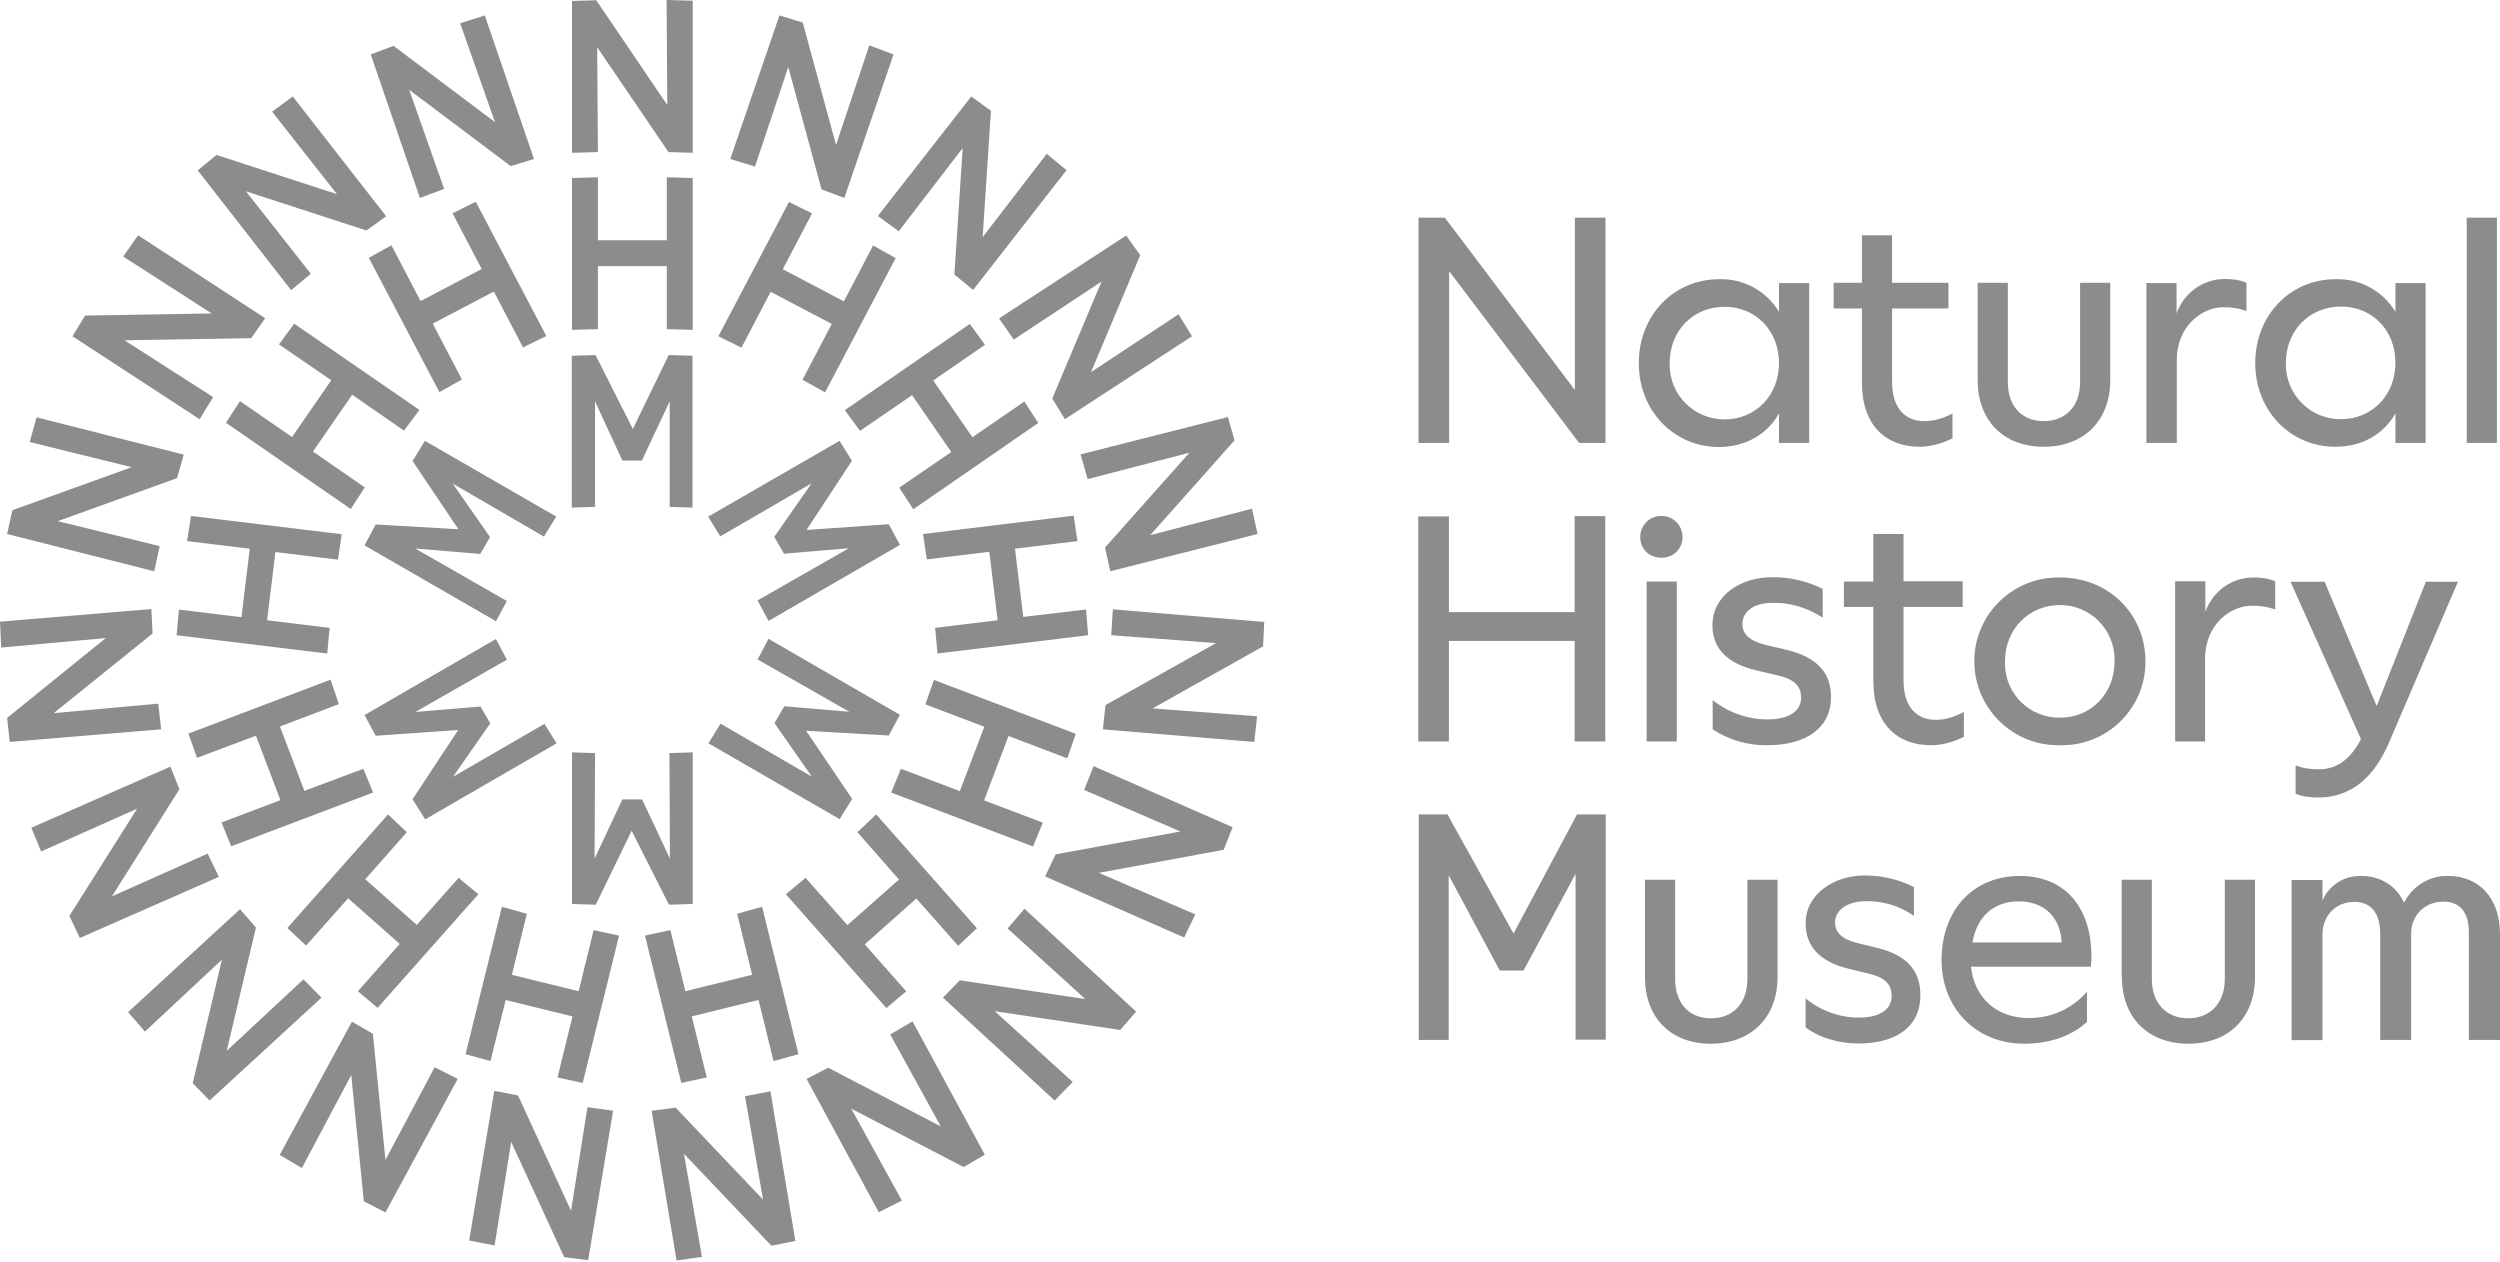<svg width="200" height="101" viewBox="0 0 200 101" fill="none" xmlns="http://www.w3.org/2000/svg">
<path d="M113.479 35.437H115.932V21.692L126.331 35.437H128.441V17.414H125.989V31.198L115.589 17.414H113.479V35.437ZM113.479 83.194H115.894V70.019L119.981 77.643H121.882L126.046 69.905V83.175H128.46V65.152H126.16L121.084 74.677L115.798 65.152H113.498V83.175L113.479 83.194ZM131.103 29.049C131.103 32.89 133.935 35.761 137.51 35.761C139.62 35.761 141.35 34.772 142.319 33.08V35.437H144.734V22.643H142.319V24.943C141.312 23.27 139.468 22.262 137.51 22.338C133.916 22.338 131.103 25.209 131.103 29.049ZM131.597 78.175C131.597 81.407 133.65 83.498 136.863 83.498C140.076 83.498 142.205 81.407 142.205 78.175V70.38H139.791V78.327C139.791 80.228 138.669 81.464 136.882 81.464C135.095 81.464 134.011 80.228 134.011 78.327V70.38H131.597V78.175ZM133.574 29.049C133.574 26.426 135.475 24.544 137.966 24.544C140.456 24.544 142.319 26.445 142.319 29.049C142.319 31.654 140.418 33.555 137.966 33.555C135.551 33.555 133.574 31.616 133.574 29.201C133.574 29.145 133.574 29.107 133.574 29.049ZM144.468 82.205C145.703 83.137 147.376 83.479 148.669 83.479C151.806 83.479 153.631 82.053 153.631 79.639C153.631 77.795 152.719 76.464 150.209 75.837L148.555 75.437C147.281 75.114 146.806 74.544 146.806 73.783C146.806 72.814 147.776 72.091 149.335 72.091C150.722 72.091 151.996 72.49 153.118 73.27V70.97C151.901 70.342 150.551 70.038 149.183 70.038C146.711 70.038 144.449 71.521 144.449 73.878C144.449 75.532 145.38 76.901 147.928 77.51L149.43 77.871C150.76 78.175 151.331 78.726 151.331 79.658C151.331 80.799 150.342 81.407 148.707 81.407C147.148 81.407 145.646 80.856 144.449 79.867V82.167L144.468 82.205ZM146.692 24.677H148.954V30.627C148.954 34.011 150.856 35.741 153.574 35.741C154.354 35.741 155.228 35.532 156.198 35.076V33.08C155.418 33.479 154.753 33.688 153.935 33.688C152.433 33.688 151.369 32.681 151.369 30.57V24.677H155.875V22.624H151.369V18.821H148.954V22.624H146.692V24.677ZM158.213 30.418C158.213 33.631 160.266 35.741 163.498 35.741C166.73 35.741 168.821 33.631 168.821 30.418V22.624H166.407V30.57C166.407 32.471 165.285 33.688 163.498 33.688C161.711 33.688 160.627 32.453 160.627 30.57V22.624H158.213V30.418ZM180.418 29.03C180.418 32.89 183.251 35.741 186.825 35.741C188.935 35.741 190.665 34.772 191.635 33.08V35.437H194.049V22.643H191.635V24.943C190.627 23.27 188.783 22.262 186.825 22.338C183.232 22.338 180.418 25.209 180.418 29.049V29.03ZM182.871 29.03C182.871 26.426 184.772 24.525 187.281 24.525C189.791 24.525 191.635 26.426 191.635 29.03C191.635 31.635 189.734 33.536 187.281 33.536C184.867 33.555 182.89 31.616 182.871 29.201C182.871 29.145 182.871 29.087 182.871 29.03ZM197.338 35.437H199.753V17.414H197.338V35.437ZM171.711 35.437V22.643H174.125V25.076C174.696 23.441 176.236 22.319 177.985 22.319C178.536 22.319 179.163 22.376 179.715 22.624V24.886C179.106 24.658 178.46 24.563 177.814 24.582C176.293 24.582 174.144 25.97 174.144 28.821V35.437H171.73H171.711ZM183.327 83.194V70.399H185.798V72.034C186.331 70.799 187.567 70.038 188.897 70.076C190.361 70.076 191.692 70.799 192.319 72.224C192.985 70.894 194.354 70.038 195.836 70.076C198.365 70.076 200 71.882 200 74.734V83.194H197.509V74.582C197.509 72.547 196.369 72.129 195.475 72.129C193.954 72.129 192.89 73.251 192.89 74.696V83.194H190.418V74.753C190.418 72.643 189.316 72.148 188.365 72.148C186.844 72.148 185.798 73.27 185.798 74.753V83.213H183.327V83.194ZM169.734 78.175V70.38H172.148V78.327C172.148 80.228 173.289 81.464 175.057 81.464C176.825 81.464 177.985 80.228 177.985 78.327V70.38H180.399V78.175C180.399 81.407 178.308 83.498 175.076 83.498C171.844 83.498 169.753 81.407 169.753 78.175H169.734ZM167.319 76.521C167.319 72.852 165.418 70.076 161.578 70.076C157.738 70.076 155.323 72.947 155.323 76.787C155.323 80.627 158.042 83.498 161.939 83.498C164.202 83.498 165.932 82.719 166.958 81.749V79.335C165.798 80.684 164.125 81.445 162.338 81.445C159.582 81.445 157.928 79.696 157.681 77.338H167.262C167.319 76.882 167.319 76.635 167.319 76.521ZM157.795 75.399C158.156 73.289 159.544 72.11 161.483 72.11C163.631 72.11 164.867 73.498 164.924 75.399H157.795ZM113.441 59.316H115.913V51.274H125.97V59.316H128.422V41.293H125.97V48.973H115.913V41.312H113.46V59.335H113.441V59.316ZM131.217 42.966C131.217 43.897 131.92 44.62 132.909 44.62C133.897 44.62 134.601 43.897 134.601 42.966C134.601 42.034 133.878 41.274 132.909 41.274C131.939 41.274 131.217 42.034 131.217 42.966ZM131.73 59.316H134.144V46.521H131.73V59.316ZM137.015 58.346C138.308 59.202 139.829 59.639 141.369 59.62C144.544 59.62 146.483 58.194 146.483 55.779C146.483 53.935 145.513 52.605 142.89 51.977L141.198 51.578C139.905 51.255 139.392 50.684 139.392 49.924C139.392 48.992 140.209 48.27 141.654 48.232C143.137 48.175 144.563 48.593 145.817 49.411V47.11C144.563 46.483 143.175 46.16 141.768 46.179C139.202 46.179 136.996 47.662 136.996 50.019C136.996 51.673 137.928 53.042 140.589 53.65L142.129 54.011C143.517 54.316 144.087 54.867 144.087 55.798C144.087 56.882 143.156 57.49 141.635 57.547C139.962 57.605 138.327 57.053 137.015 56.008V58.308V58.346ZM147.529 48.555H149.867V54.506C149.867 57.89 151.768 59.62 154.487 59.62C155.266 59.62 156.141 59.411 157.11 58.954V56.958C156.331 57.357 155.665 57.586 154.848 57.586C153.346 57.586 152.281 56.559 152.281 54.449V48.555H157.015V46.502H152.281V42.719H149.867V46.521H147.51V48.555H147.529ZM157.947 52.909C157.947 56.616 160.951 59.62 164.658 59.62C164.715 59.62 164.753 59.62 164.81 59.62C168.498 59.696 171.54 56.787 171.635 53.118C171.635 53.042 171.635 52.985 171.635 52.909C171.635 49.106 168.669 46.198 164.81 46.198C161.103 46.122 158.023 49.049 157.947 52.757C157.947 52.814 157.947 52.852 157.947 52.909ZM160.399 52.909C160.399 50.342 162.3 48.403 164.81 48.403C167.224 48.403 169.163 50.361 169.163 52.757C169.163 52.814 169.163 52.852 169.163 52.909C169.163 55.513 167.262 57.414 164.81 57.414C162.414 57.453 160.437 55.551 160.399 53.156C160.399 53.061 160.399 52.985 160.399 52.89V52.909ZM173.992 59.316H176.407V52.719C176.407 49.848 178.555 48.46 180.114 48.46C180.76 48.441 181.407 48.536 182.015 48.764V46.502C181.464 46.274 180.855 46.179 180.266 46.198C178.46 46.198 176.977 47.376 176.426 48.954V46.502H174.011V59.316H173.992ZM183.232 46.521L188.878 59.126C188.061 60.703 186.977 61.54 185.551 61.54C184.905 61.559 184.259 61.464 183.65 61.236V63.498C184.202 63.745 184.886 63.802 185.456 63.802C188.27 63.802 190.019 61.958 191.103 59.449L196.635 46.54H194.068L190.133 56.483L185.97 46.54H183.251L183.232 46.521ZM60.589 48.042L67.909 43.859L62.719 44.297L61.939 42.947L64.924 38.669L57.624 42.909L56.654 41.331L67.167 35.266L68.156 36.863L64.525 42.395L71.103 41.939L71.996 43.593L61.483 49.677L60.608 48.042H60.589ZM56.654 59.449L67.167 65.532L68.175 63.916L64.487 58.46L71.103 58.84L71.996 57.186L61.483 51.103L60.608 52.757L67.947 56.939L62.738 56.502L61.958 57.852L64.943 62.129L57.643 57.89L56.673 59.468L56.654 59.449ZM45.761 60.19V72.319L47.662 72.376L50.532 66.464L53.517 72.376L55.418 72.319V60.19L53.555 60.247L53.593 68.688L51.369 63.954H49.791L47.566 68.688L47.605 60.247L45.761 60.19ZM39.677 51.122L29.163 57.205L30.057 58.859L36.654 58.403L33.004 63.935L34.011 65.551L44.525 59.468L43.555 57.909L36.236 62.148L39.221 57.871L38.441 56.521L33.232 56.958L40.551 52.776L39.677 51.122ZM44.506 41.331L33.992 35.266L33.004 36.882L36.673 42.338L30.057 41.958L29.163 43.631L39.677 49.696L40.551 48.08L33.213 43.878L38.422 44.316L39.202 42.966L36.217 38.688L43.517 42.928L44.487 41.35L44.506 41.331ZM55.399 40.608V28.46L53.498 28.403L50.627 34.316L47.643 28.403L45.741 28.46V40.608L47.605 40.551V32.11L49.791 36.844H51.35L53.574 32.11V40.551L55.399 40.608ZM71.654 20.646L66.008 31.388L64.201 30.38L66.54 25.913L61.654 23.346L59.316 27.814L57.471 26.901L63.118 16.16L64.962 17.072L62.624 21.54L67.51 24.107L69.848 19.639L71.654 20.646ZM81.939 32.129L77.795 34.981L74.658 30.437L78.802 27.586L77.585 25.913L67.585 32.814L68.802 34.468L72.966 31.616L76.103 36.16L71.939 39.011L73.061 40.741L83.061 33.84L81.939 32.11V32.129ZM86.863 48.764L81.863 49.354L81.198 43.897L86.198 43.289L85.894 41.255L73.84 42.719L74.144 44.753L79.144 44.145L79.81 49.62L74.81 50.228L75 52.281L87.053 50.818L86.882 48.764H86.863ZM83.441 65.817L78.726 64.03L80.684 58.878L85.38 60.665L86.065 58.707L74.715 54.392L74.03 56.35L78.745 58.137L76.787 63.289L72.072 61.502L71.293 63.403L82.643 67.719L83.422 65.817H83.441ZM72.51 79.316L69.183 75.551L73.308 71.882L76.654 75.665L78.156 74.259L70.095 65.152L68.593 66.578L71.92 70.361L67.795 74.011L64.449 70.228L62.871 71.54L70.912 80.646L72.49 79.316H72.51ZM56.54 86.198L55.342 81.312L60.684 80L61.882 84.886L63.878 84.335L60.97 72.547L58.973 73.099L60.171 77.985L54.829 79.297L53.631 74.411L51.597 74.848L54.506 86.635L56.521 86.198H56.54ZM39.239 84.886L40.456 80L45.798 81.312L44.601 86.198L46.616 86.635L49.525 74.848L47.49 74.411L46.293 79.297L40.951 77.985L42.148 73.099L40.152 72.547L37.243 84.335L39.239 84.886ZM24.506 75.627L27.852 71.863L31.977 75.513L28.631 79.297L30.209 80.627L38.27 71.54L36.692 70.228L33.346 73.992L29.221 70.342L32.547 66.578L31.046 65.152L22.985 74.24L24.487 75.646L24.506 75.627ZM15.761 60.627L20.475 58.859L22.433 64.011L17.719 65.799L18.498 67.7L29.848 63.403L29.068 61.502L24.354 63.27L22.395 58.118L27.11 56.331L26.445 54.373L15.076 58.688L15.761 60.627ZM14.981 43.289L19.981 43.897L19.316 49.373L14.316 48.764L14.126 50.818L26.179 52.281L26.369 50.228L21.369 49.62L22.034 44.163L27.034 44.772L27.338 42.738L15.285 41.274L14.962 43.308L14.981 43.289ZM22.338 27.567L26.502 30.418L23.365 34.962L19.201 32.091L18.08 33.821L28.061 40.722L29.183 38.992L25.038 36.122L28.175 31.578L32.319 34.449L33.555 32.795L23.536 25.893L22.319 27.547L22.338 27.567ZM36.198 17.053L38.536 21.521L33.65 24.087L31.312 19.62L29.506 20.627L35.152 31.369L36.958 30.361L34.62 25.893L39.506 23.327L41.844 27.795L43.707 26.882L38.061 16.141L36.217 17.053H36.198ZM53.346 14.182V19.221H47.833V14.182L45.761 14.239V26.388L47.833 26.331V21.293H53.346V26.331L55.418 26.388V14.239L53.346 14.182ZM71.483 4.354L67.547 15.836L65.722 15.152L63.061 5.361L60.399 13.327L58.422 12.719L62.357 1.236L64.221 1.806L66.882 11.597L69.544 3.631L71.483 4.354ZM83.726 12.319L78.612 18.973L79.278 8.859L77.7 7.719L70.228 17.281L71.901 18.498L77.015 11.844L76.35 21.958L77.852 23.194L85.323 13.612L83.726 12.3V12.319ZM94.297 25.133L87.281 29.772L91.217 20.418L90.095 18.84L79.924 25.475L81.103 27.167L88.118 22.529L84.183 31.882L85.19 33.536L95.361 26.901L94.278 25.133H94.297ZM100.133 40.703L92.015 42.814L98.764 35.228L98.232 33.365L86.445 36.35L87.015 38.327L95.152 36.217L88.403 43.802L88.821 45.703L100.608 42.719L100.152 40.684L100.133 40.703ZM100.589 57.3L92.205 56.673L101.046 51.711L101.141 49.753L89.03 48.745L88.897 50.818L97.281 51.445L88.441 56.407L88.232 58.346L100.342 59.354L100.57 57.3H100.589ZM95.646 73.156L87.909 69.829L97.89 67.985L98.612 66.179L87.49 61.293L86.73 63.194L94.43 66.521L84.449 68.346L83.612 70.114L94.734 75L95.627 73.137L95.646 73.156ZM85.799 86.54L79.582 80.894L89.62 82.395L90.894 80.932L81.958 72.7L80.608 74.278L86.825 79.924L76.787 78.422L75.437 79.81L84.373 88.042L85.817 86.559L85.799 86.54ZM72.148 96.046L68.099 88.688L77.091 93.365L78.783 92.376L73.004 81.711L71.217 82.757L75.266 90.114L66.255 85.418L64.525 86.312L70.304 96.977L72.148 96.046ZM56.16 100.57L54.715 92.3L61.711 99.658L63.631 99.278L61.635 87.3L59.601 87.7L61.046 95.97L54.049 88.612L52.129 88.859L54.126 100.837L56.16 100.551V100.57ZM39.563 99.658L40.894 91.35L45.133 100.57L47.053 100.817L49.049 88.859L46.996 88.574L45.684 96.863L41.445 87.643L39.544 87.262L37.529 99.24L39.563 99.639V99.658ZM24.163 93.422L28.099 86.008L29.107 96.103L30.837 96.996L36.616 86.312L34.772 85.38L30.837 92.795L29.829 82.7L28.156 81.73L22.376 92.395L24.145 93.441L24.163 93.422ZM11.616 82.51L17.757 76.768L15.418 86.654L16.768 88.042L25.722 79.81L24.278 78.346L18.137 84.068L20.475 74.201L19.201 72.738L10.247 80.97L11.597 82.528L11.616 82.51ZM3.289 68.118L10.97 64.696L5.551 73.27L6.388 75.038L17.509 70.152L16.616 68.289L8.954 71.711L14.354 63.137L13.631 61.331L2.51 66.217L3.289 68.118ZM0.095 51.806L8.46 51.046L0.57 57.434L0.779 59.354L12.89 58.346L12.662 56.293L4.297 57.053L12.205 50.684L12.11 48.726L0 49.734L0.095 51.787V51.806ZM2.376 35.361L10.532 37.376L0.989 40.818L0.57 42.719L12.338 45.703L12.776 43.688L4.62 41.692L14.164 38.251L14.696 36.369L2.928 33.384L2.376 35.361ZM9.867 20.532L16.939 25.076L6.806 25.247L5.798 26.901L15.97 33.536L17.053 31.768L9.962 27.224L20.095 27.053L21.217 25.456L11.046 18.821L9.867 20.513V20.532ZM21.768 8.935L26.958 15.532L17.319 12.395L15.818 13.631L23.289 23.213L24.867 21.901L19.677 15.304L29.316 18.441L30.893 17.3L23.422 7.719L21.768 8.935ZM36.806 1.844L39.601 9.772L31.483 3.669L29.658 4.354L33.593 15.836L35.532 15.114L32.738 7.186L40.855 13.289L42.719 12.719L38.783 1.236L36.806 1.863V1.844ZM53.327 0.019L53.384 8.403L47.7 0.019L45.761 0.076V12.224L47.833 12.167L47.776 3.783L53.479 12.167L55.418 12.224V0.057L53.346 0L53.327 0.019Z" fill="#8C8C8C"/>
</svg>
